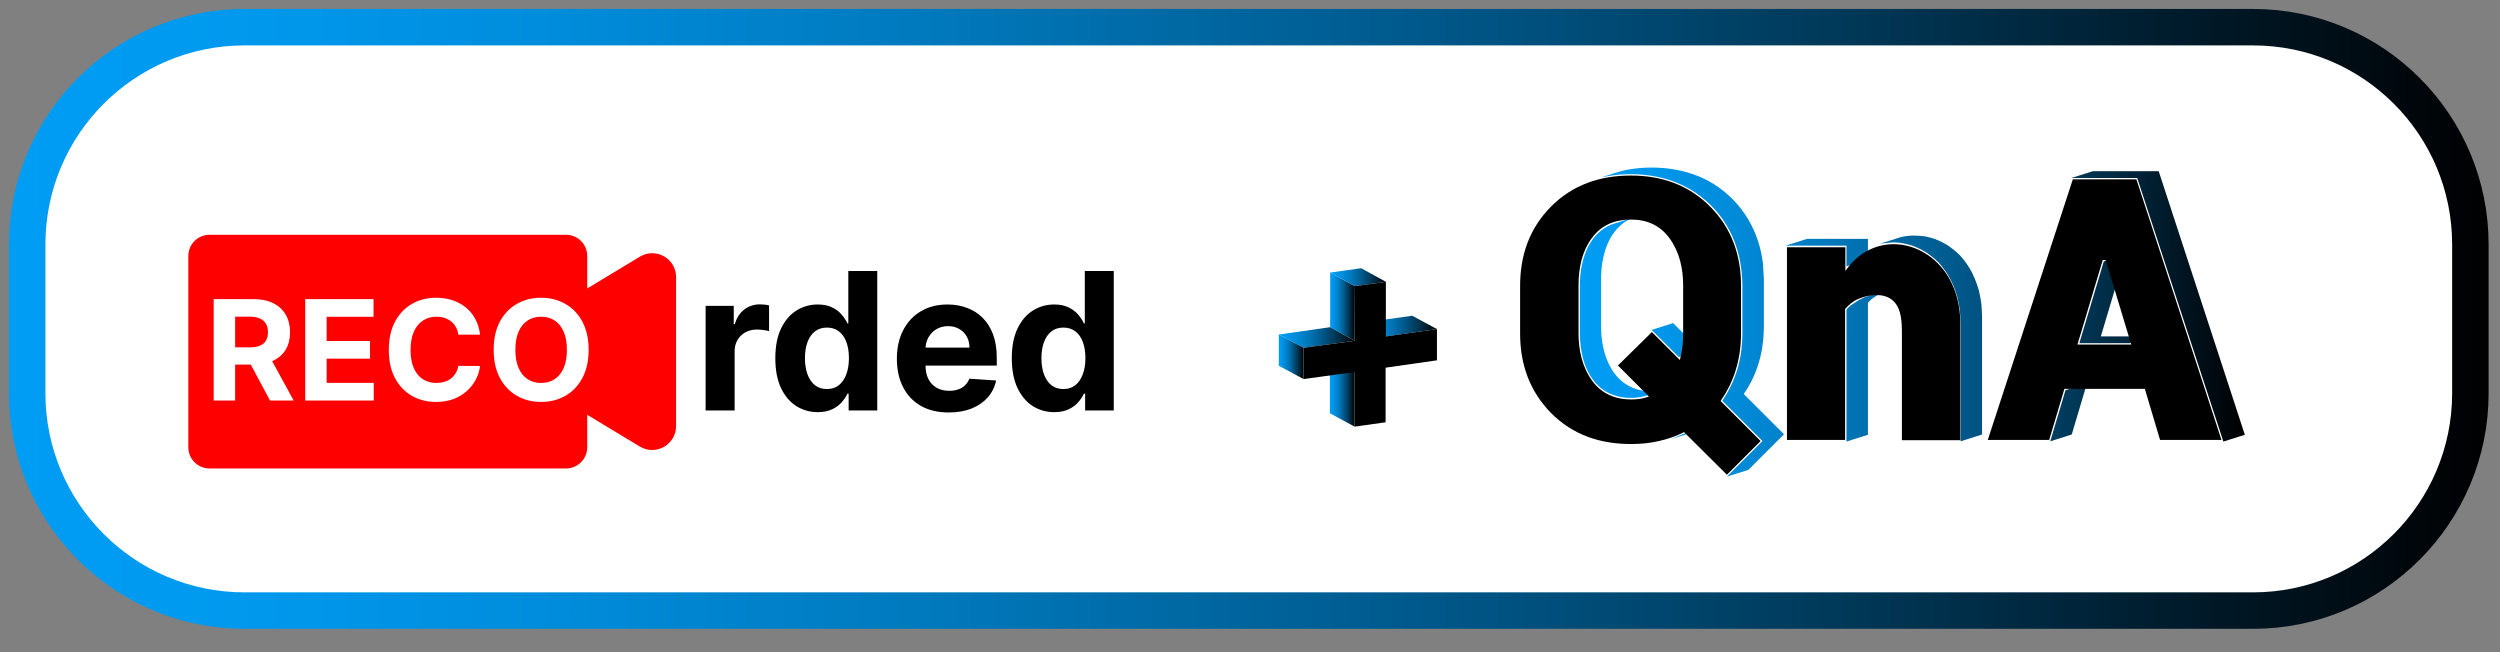 <svg width="92" height="24" viewBox="0 0 92 24" fill="none" xmlns="http://www.w3.org/2000/svg">
<rect x="0" y="0" width="92" height="24" fill="#808080" stroke="none"/>
<path d="M82.91 22.47H9C4.58 22.47 1 18.89 1 14.47V9C1 4.58 4.58 1 9 1H82.91C87.33 1 90.91 4.58 90.91 9V14.47C90.91 18.88 87.33 22.47 82.91 22.47Z" fill="white"/>
<path d="M82.91 22.47H9C4.58 22.47 1 18.89 1 14.47V9C1 4.58 4.58 1 9 1H82.91C87.33 1 90.91 4.58 90.91 9V14.47C90.91 18.88 87.33 22.47 82.91 22.47Z" stroke="url(#paint0_linear_5_5691)" stroke-width="1.342" stroke-miterlimit="10"/>
<path fill-rule="evenodd" clip-rule="evenodd" d="M77.42 9.62L78.21 9.37L77.31 12.38H79.16L78.37 12.63H76.52L77.42 9.62ZM79.44 6.3L82.61 16L81.82 16.25L78.65 6.55H77.46L77.44 6.56V6.55H76.23L77.02 6.3H78.23H78.24H79.44ZM76.01 14.36L76.8 14.11L76.24 15.99L75.45 16.24L76.01 14.36ZM59.53 8.19L60.32 7.94C59.54 8.13 59.14 8.78 58.99 9.53C58.94 9.77 58.92 10.01 58.92 10.26V12.08C58.94 13.37 59.58 14.54 61.03 14.39L61.37 14.32L60.52 14.58C59.93 14.73 59.23 14.62 58.79 14.17C58.3 13.68 58.14 12.93 58.14 12.26V10.44C58.15 9.52 58.5 8.46 59.49 8.2L59.53 8.19ZM60.78 12.14L61.57 11.89L62.57 12.89L61.78 13.14L60.78 12.14ZM65.71 9.04L66.5 8.79H68.61H68.74V9.55L67.95 9.8V9.04H67.82H65.71ZM68.74 13.91V16L67.95 16.25V14.16V11.4L67.97 11.37L68 11.34L68.03 11.31L68.06 11.28L68.09 11.25L68.12 11.23L68.15 11.21L68.18 11.19L68.21 11.17L68.24 11.15L68.27 11.13L68.3 11.11L68.33 11.09L68.36 11.07L68.39 11.05L68.43 11.03L68.45 11.02L68.47 11.01L68.49 11L68.51 10.99L68.53 10.98L68.55 10.97L68.57 10.96L68.59 10.95L68.61 10.94L69.4 10.69L69.38 10.7L69.36 10.71L69.34 10.72L69.32 10.73L69.3 10.74L69.28 10.75L69.26 10.76L69.24 10.77L69.22 10.78L69.19 10.8L69.15 10.82L69.12 10.84L69.09 10.86L69.06 10.88L69.03 10.9L69 10.92L68.97 10.94L68.94 10.96L68.91 10.98L68.88 11L68.85 11.03L68.82 11.06L68.79 11.09L68.76 11.12L68.74 11.15V13.91ZM69.18 8.97L69.97 8.72L70.14 8.69L70.32 8.67H70.5L70.68 8.68L70.85 8.7L71.02 8.74L71.19 8.79L71.36 8.86L71.52 8.94L71.68 9.03L71.83 9.14L71.98 9.26L72.12 9.39L72.25 9.54L72.37 9.7L72.48 9.87L72.58 10.05L72.67 10.25L72.75 10.46L72.82 10.68L72.87 10.91L72.91 11.15L72.93 11.4L72.94 11.66V15.99L72.15 16.24V11.91L72.14 11.65L72.12 11.4L72.08 11.16L72.03 10.93L71.96 10.71L71.88 10.5L71.79 10.31L71.69 10.13L71.58 9.96L71.46 9.8L71.33 9.65L71.19 9.52L71.04 9.4L70.89 9.29L70.73 9.2L70.57 9.12L70.4 9.05L70.23 9L70.06 8.96L69.88 8.93L69.7 8.92L69.52 8.93L69.34 8.95L69.18 8.97ZM61.97 15.96L62.76 15.71C62.35 15.91 61.91 16.03 61.48 16.16L61.97 15.96ZM65.65 15.98L64.34 17.29L63.55 17.54L64.86 16.23L63.38 14.75C63.89 14 64.12 13.17 64.12 12.27V10.52C64.11 9.21 63.65 8.06 62.6 7.24C61.66 6.5 60.4 6.29 59.23 6.47L58.92 6.53C59.13 6.46 59.62 6.3 59.81 6.26C60.88 6.05 62.12 6.18 63.06 6.77C64.11 7.43 64.75 8.51 64.88 9.74L64.91 10.28V12.07C64.9 12.95 64.67 13.78 64.17 14.5L65.65 15.98Z" fill="url(#paint1_linear_5_5691)"/>
<path fill-rule="evenodd" clip-rule="evenodd" d="M63.55 17.47L64.79 16.23L63.32 14.76L63.34 14.72C63.58 14.37 63.76 14 63.88 13.6C64.01 13.17 64.07 12.72 64.07 12.27V10.52C64.07 9.4 63.73 8.41 62.94 7.61C62.14 6.8 61.14 6.46 60.01 6.46C58.88 6.46 57.87 6.8 57.07 7.61C56.28 8.41 55.94 9.4 55.94 10.52V12.27C55.94 13.39 56.28 14.38 57.07 15.19C57.88 16.01 58.89 16.34 60.02 16.34C60.36 16.34 60.71 16.31 61.05 16.23C61.36 16.16 61.66 16.06 61.94 15.92L61.97 15.9L63.55 17.47ZM59.54 13.45L60.68 14.59L60.6 14.62C60.41 14.68 60.22 14.7 60.03 14.7C59.44 14.7 58.94 14.49 58.59 14.01C58.22 13.5 58.09 12.88 58.09 12.26V10.5C58.09 9.88 58.21 9.26 58.58 8.76C58.93 8.28 59.43 8.08 60.02 8.08C60.61 8.08 61.09 8.29 61.44 8.77C61.81 9.28 61.94 9.89 61.94 10.51V12.27C61.94 12.57 61.91 12.87 61.84 13.16L61.82 13.25L60.79 12.22L59.54 13.45ZM65.76 9.09V16.19H67.9V11.37L67.91 11.36C68.05 11.2 68.21 11.07 68.41 10.99C68.62 10.9 68.85 10.86 69.08 10.86C69.35 10.86 69.59 10.95 69.76 11.17C69.96 11.43 69.99 11.86 69.99 12.18V16.2H72.14V11.92C72.14 11.1 71.9 10.29 71.32 9.7C70.86 9.23 70.22 8.95 69.56 8.99C68.93 9.03 68.38 9.35 68 9.85L67.91 9.97V9.1H65.76V9.09ZM79.49 16.19H81.75L78.62 6.6C77.73 6.6 77.15 6.6 76.28 6.6L73.15 16.19H75.41L75.97 14.31H78.93L79.49 16.19ZM76.45 12.68L77.38 9.57H77.49L78.43 12.68H76.45Z" fill="black"/>
<path d="M51 12.38L50.09 11.88L51.97 11.62L52.88 12.11L51 12.38Z" fill="url(#paint2_linear_5_5691)"/>
<path d="M49.85 15.7L48.94 15.21V13.19L49.85 13.69V15.7Z" fill="url(#paint3_linear_5_5691)"/>
<path d="M49.85 12.54L48.95 12.04V10.03L49.86 10.53L49.85 12.54Z" fill="url(#paint4_linear_5_5691)"/>
<path d="M49.86 10.53L48.95 10.03L50.09 9.87L51 10.37L49.86 10.53Z" fill="url(#paint5_linear_5_5691)"/>
<path d="M47.97 12.8L47.06 12.31L48.95 12.04L49.85 12.54L47.97 12.8Z" fill="url(#paint6_linear_5_5691)"/>
<path d="M47.97 13.95L47.06 13.46V12.31L47.97 12.8V13.95Z" fill="url(#paint7_linear_5_5691)"/>
<path d="M51 10.37V12.38L52.88 12.11V13.26L50.99 13.53V15.54L49.85 15.7V13.69L47.97 13.95V12.8L49.85 12.54L49.86 10.53L51 10.37Z" fill="black"/>
<path d="M7.1 15.104V9.972H9.124C9.512 9.972 9.843 10.042 10.117 10.18C10.392 10.317 10.602 10.512 10.745 10.764C10.891 11.015 10.963 11.31 10.963 11.649C10.963 11.989 10.89 12.283 10.743 12.528C10.596 12.772 10.383 12.959 10.104 13.089C9.827 13.22 9.491 13.285 9.097 13.285H7.741V12.413H8.921C9.128 12.413 9.301 12.384 9.438 12.328C9.575 12.271 9.676 12.186 9.743 12.072C9.812 11.959 9.846 11.817 9.846 11.649C9.846 11.478 9.812 11.335 9.743 11.218C9.676 11.101 9.574 11.012 9.435 10.952C9.298 10.89 9.125 10.859 8.916 10.859H8.185V15.104H7.1ZM9.871 12.769L11.146 15.104H9.949L8.701 12.769H9.871ZM13.402 15.179C13.006 15.179 12.665 15.099 12.38 14.939C12.096 14.777 11.877 14.548 11.723 14.252C11.57 13.955 11.493 13.603 11.493 13.197C11.493 12.801 11.57 12.454 11.723 12.155C11.877 11.856 12.093 11.623 12.372 11.456C12.653 11.289 12.982 11.205 13.36 11.205C13.613 11.205 13.85 11.246 14.069 11.328C14.289 11.408 14.481 11.529 14.645 11.691C14.81 11.853 14.939 12.057 15.031 12.303C15.123 12.547 15.169 12.832 15.169 13.16V13.453H11.919V12.791H14.164C14.164 12.638 14.13 12.502 14.064 12.383C13.997 12.264 13.904 12.172 13.785 12.105C13.668 12.036 13.532 12.002 13.377 12.002C13.215 12.002 13.071 12.04 12.946 12.115C12.822 12.188 12.726 12.288 12.655 12.413C12.585 12.537 12.549 12.674 12.548 12.826V13.455C12.548 13.646 12.583 13.81 12.653 13.949C12.725 14.088 12.826 14.194 12.956 14.27C13.086 14.345 13.241 14.382 13.42 14.382C13.538 14.382 13.647 14.366 13.745 14.332C13.844 14.299 13.928 14.249 13.998 14.182C14.069 14.115 14.122 14.033 14.159 13.936L15.146 14.002C15.096 14.239 14.993 14.446 14.838 14.623C14.684 14.798 14.485 14.935 14.242 15.034C13.999 15.131 13.72 15.179 13.402 15.179ZM17.604 15.179C17.21 15.179 16.871 15.096 16.587 14.929C16.305 14.76 16.087 14.526 15.935 14.227C15.785 13.928 15.71 13.584 15.71 13.195C15.71 12.8 15.786 12.455 15.938 12.157C16.091 11.858 16.309 11.625 16.592 11.458C16.874 11.29 17.21 11.205 17.599 11.205C17.935 11.205 18.229 11.266 18.481 11.388C18.733 11.51 18.933 11.681 19.08 11.902C19.227 12.122 19.308 12.381 19.323 12.678H18.316C18.287 12.486 18.212 12.332 18.09 12.215C17.97 12.096 17.812 12.037 17.617 12.037C17.451 12.037 17.307 12.082 17.183 12.172C17.061 12.261 16.966 12.39 16.898 12.561C16.829 12.731 16.795 12.938 16.795 13.18C16.795 13.425 16.828 13.634 16.895 13.806C16.963 13.978 17.059 14.109 17.183 14.2C17.307 14.29 17.451 14.335 17.617 14.335C17.738 14.335 17.848 14.31 17.945 14.26C18.043 14.21 18.124 14.137 18.188 14.042C18.253 13.945 18.296 13.829 18.316 13.693H19.323C19.306 13.987 19.226 14.246 19.082 14.47C18.94 14.692 18.744 14.866 18.494 14.991C18.243 15.117 17.947 15.179 17.604 15.179ZM21.745 15.179C21.356 15.179 21.02 15.097 20.735 14.931C20.453 14.764 20.235 14.532 20.081 14.235C19.928 13.935 19.851 13.589 19.851 13.195C19.851 12.797 19.928 12.45 20.081 12.152C20.235 11.853 20.453 11.621 20.735 11.456C21.02 11.289 21.356 11.205 21.745 11.205C22.134 11.205 22.47 11.289 22.753 11.456C23.037 11.621 23.255 11.853 23.409 12.152C23.563 12.45 23.64 12.797 23.64 13.195C23.64 13.589 23.563 13.935 23.409 14.235C23.255 14.532 23.037 14.764 22.753 14.931C22.47 15.097 22.134 15.179 21.745 15.179ZM21.75 14.352C21.927 14.352 22.075 14.302 22.194 14.202C22.312 14.1 22.402 13.961 22.462 13.786C22.524 13.611 22.555 13.411 22.555 13.187C22.555 12.963 22.524 12.764 22.462 12.588C22.402 12.413 22.312 12.274 22.194 12.172C22.075 12.07 21.927 12.02 21.75 12.02C21.572 12.02 21.421 12.07 21.299 12.172C21.179 12.274 21.088 12.413 21.026 12.588C20.966 12.764 20.936 12.963 20.936 13.187C20.936 13.411 20.966 13.611 21.026 13.786C21.088 13.961 21.179 14.1 21.299 14.202C21.421 14.302 21.572 14.352 21.75 14.352ZM25.967 15.104V11.255H27.002V11.927H27.042C27.112 11.688 27.23 11.508 27.395 11.386C27.56 11.262 27.751 11.2 27.966 11.2C28.02 11.2 28.077 11.204 28.139 11.21C28.201 11.217 28.255 11.226 28.302 11.238V12.185C28.252 12.17 28.183 12.156 28.094 12.145C28.005 12.133 27.924 12.127 27.851 12.127C27.694 12.127 27.554 12.162 27.43 12.23C27.308 12.297 27.211 12.39 27.139 12.511C27.069 12.631 27.034 12.77 27.034 12.927V15.104H25.967ZM30.093 15.167C29.8 15.167 29.536 15.091 29.299 14.941C29.063 14.789 28.876 14.566 28.737 14.272C28.6 13.976 28.532 13.614 28.532 13.185C28.532 12.744 28.603 12.377 28.745 12.085C28.887 11.791 29.076 11.571 29.311 11.426C29.548 11.279 29.808 11.205 30.09 11.205C30.306 11.205 30.485 11.242 30.629 11.316C30.774 11.387 30.891 11.477 30.98 11.586C31.07 11.693 31.139 11.798 31.185 11.902H31.218V9.972H32.283V15.104H31.23V14.488H31.185C31.135 14.595 31.064 14.701 30.972 14.806C30.882 14.909 30.764 14.995 30.619 15.064C30.475 15.132 30.3 15.167 30.093 15.167ZM30.431 14.317C30.603 14.317 30.748 14.271 30.867 14.177C30.987 14.082 31.079 13.949 31.143 13.778C31.208 13.608 31.24 13.409 31.24 13.18C31.24 12.951 31.209 12.752 31.145 12.583C31.082 12.415 30.99 12.284 30.87 12.192C30.749 12.101 30.603 12.055 30.431 12.055C30.256 12.055 30.108 12.102 29.988 12.197C29.867 12.293 29.776 12.425 29.715 12.593C29.653 12.762 29.622 12.957 29.622 13.18C29.622 13.403 29.653 13.601 29.715 13.774C29.778 13.944 29.869 14.078 29.988 14.174C30.108 14.27 30.256 14.317 30.431 14.317ZM34.914 15.179C34.518 15.179 34.178 15.099 33.892 14.939C33.608 14.777 33.389 14.548 33.236 14.252C33.082 13.955 33.005 13.603 33.005 13.197C33.005 12.801 33.082 12.454 33.236 12.155C33.389 11.856 33.605 11.623 33.885 11.456C34.165 11.289 34.494 11.205 34.872 11.205C35.126 11.205 35.362 11.246 35.581 11.328C35.801 11.408 35.993 11.529 36.157 11.691C36.322 11.853 36.451 12.057 36.543 12.303C36.635 12.547 36.681 12.832 36.681 13.16V13.453H33.431V12.791H35.676C35.676 12.638 35.643 12.502 35.576 12.383C35.509 12.264 35.416 12.172 35.298 12.105C35.181 12.036 35.045 12.002 34.889 12.002C34.727 12.002 34.584 12.04 34.458 12.115C34.335 12.188 34.238 12.288 34.168 12.413C34.097 12.537 34.062 12.674 34.06 12.826V13.455C34.06 13.646 34.095 13.81 34.165 13.949C34.237 14.088 34.338 14.194 34.468 14.27C34.599 14.345 34.753 14.382 34.932 14.382C35.05 14.382 35.159 14.366 35.258 14.332C35.356 14.299 35.441 14.249 35.511 14.182C35.581 14.115 35.634 14.033 35.671 13.936L36.658 14.002C36.608 14.239 36.505 14.446 36.35 14.623C36.196 14.798 35.998 14.935 35.754 15.034C35.511 15.131 35.232 15.179 34.914 15.179ZM38.796 15.167C38.503 15.167 38.239 15.091 38.001 14.941C37.766 14.789 37.579 14.566 37.44 14.272C37.303 13.976 37.234 13.614 37.234 13.185C37.234 12.744 37.306 12.377 37.447 12.085C37.59 11.791 37.778 11.571 38.014 11.426C38.251 11.279 38.511 11.205 38.793 11.205C39.008 11.205 39.188 11.242 39.332 11.316C39.477 11.387 39.594 11.477 39.683 11.586C39.773 11.693 39.841 11.798 39.888 11.902H39.921V9.972H40.986V15.104H39.933V14.488H39.888C39.838 14.595 39.767 14.701 39.675 14.806C39.585 14.909 39.467 14.995 39.322 15.064C39.178 15.132 39.003 15.167 38.796 15.167ZM39.134 14.317C39.306 14.317 39.451 14.271 39.57 14.177C39.69 14.082 39.782 13.949 39.845 13.778C39.911 13.608 39.943 13.409 39.943 13.18C39.943 12.951 39.911 12.752 39.848 12.583C39.784 12.415 39.693 12.284 39.572 12.192C39.452 12.101 39.306 12.055 39.134 12.055C38.958 12.055 38.811 12.102 38.69 12.197C38.57 12.293 38.479 12.425 38.417 12.593C38.355 12.762 38.325 12.957 38.325 13.18C38.325 13.403 38.355 13.601 38.417 13.774C38.481 13.944 38.572 14.078 38.69 14.174C38.811 14.27 38.958 14.317 39.134 14.317Z" fill="black"/>
<path d="M20.83 17.24H7.71C7.28 17.24 6.93 16.89 6.93 16.46V9.42C6.93 8.99 7.28 8.64 7.71 8.64H20.83C21.26 8.64 21.61 8.99 21.61 9.42V16.46C21.61 16.89 21.26 17.24 20.83 17.24Z" fill="#FF0000"/>
<path d="M19 13.69L23.54 16.43C24.13 16.79 24.88 16.36 24.88 15.68V10.2C24.88 9.51 24.13 9.09 23.54 9.45L19 12.19C18.43 12.52 18.43 13.35 19 13.69Z" fill="#FF0000"/>
<path d="M7.864 14.74V11.008H9.337C9.618 11.008 9.859 11.059 10.058 11.159C10.259 11.259 10.411 11.4 10.516 11.584C10.621 11.766 10.674 11.981 10.674 12.227C10.674 12.475 10.621 12.688 10.514 12.867C10.407 13.044 10.252 13.18 10.049 13.275C9.847 13.37 9.603 13.417 9.317 13.417H8.331V12.783H9.189C9.34 12.783 9.465 12.762 9.564 12.721C9.664 12.68 9.738 12.618 9.787 12.535C9.837 12.453 9.861 12.35 9.861 12.227C9.861 12.103 9.837 11.999 9.787 11.914C9.738 11.829 9.663 11.764 9.563 11.721C9.463 11.676 9.337 11.653 9.185 11.653H8.653V14.74H7.864ZM9.88 13.042L10.807 14.74H9.936L9.029 13.042H9.88ZM11.232 14.74V11.008H13.746V11.659H12.021V12.548H13.617V13.198H12.021V14.089H13.754V14.74H11.232ZM17.666 12.315H16.868C16.854 12.211 16.824 12.12 16.779 12.04C16.734 11.958 16.676 11.889 16.606 11.832C16.535 11.775 16.454 11.731 16.362 11.701C16.271 11.67 16.172 11.655 16.065 11.655C15.871 11.655 15.703 11.703 15.56 11.799C15.417 11.894 15.305 12.032 15.226 12.214C15.148 12.395 15.108 12.615 15.108 12.874C15.108 13.14 15.148 13.364 15.226 13.545C15.307 13.726 15.418 13.862 15.562 13.955C15.705 14.047 15.871 14.093 16.059 14.093C16.165 14.093 16.263 14.079 16.353 14.051C16.444 14.023 16.524 13.983 16.595 13.929C16.665 13.874 16.724 13.808 16.77 13.73C16.817 13.653 16.85 13.564 16.868 13.464L17.666 13.468C17.646 13.639 17.594 13.805 17.512 13.964C17.43 14.122 17.32 14.263 17.182 14.388C17.044 14.512 16.88 14.611 16.69 14.684C16.5 14.755 16.286 14.791 16.046 14.791C15.714 14.791 15.416 14.716 15.154 14.565C14.892 14.414 14.686 14.196 14.534 13.911C14.383 13.625 14.308 13.28 14.308 12.874C14.308 12.467 14.385 12.121 14.538 11.835C14.691 11.55 14.899 11.332 15.161 11.183C15.423 11.032 15.718 10.957 16.046 10.957C16.263 10.957 16.463 10.988 16.648 11.048C16.834 11.109 16.998 11.198 17.142 11.314C17.285 11.43 17.401 11.571 17.491 11.739C17.582 11.906 17.641 12.098 17.666 12.315ZM21.662 12.874C21.662 13.281 21.584 13.627 21.43 13.913C21.277 14.198 21.068 14.416 20.803 14.567C20.54 14.716 20.243 14.791 19.914 14.791C19.582 14.791 19.285 14.716 19.021 14.565C18.758 14.414 18.549 14.196 18.396 13.911C18.243 13.625 18.167 13.28 18.167 12.874C18.167 12.467 18.243 12.121 18.396 11.835C18.549 11.55 18.758 11.332 19.021 11.183C19.285 11.032 19.582 10.957 19.914 10.957C20.243 10.957 20.54 11.032 20.803 11.183C21.068 11.332 21.277 11.55 21.43 11.835C21.584 12.121 21.662 12.467 21.662 12.874ZM20.862 12.874C20.862 12.611 20.822 12.388 20.743 12.207C20.665 12.026 20.555 11.889 20.413 11.795C20.271 11.702 20.105 11.655 19.914 11.655C19.723 11.655 19.557 11.702 19.415 11.795C19.273 11.889 19.162 12.026 19.083 12.207C19.005 12.388 18.966 12.611 18.966 12.874C18.966 13.138 19.005 13.36 19.083 13.541C19.162 13.722 19.273 13.859 19.415 13.953C19.557 14.046 19.723 14.093 19.914 14.093C20.105 14.093 20.271 14.046 20.413 13.953C20.555 13.859 20.665 13.722 20.743 13.541C20.822 13.36 20.862 13.138 20.862 12.874Z" fill="white"/>
<defs>
<linearGradient id="paint0_linear_5_5691" x1="0.338" y1="11.73" x2="91.585" y2="11.73" gradientUnits="userSpaceOnUse">
<stop stop-color="#009DF5"/>
<stop offset="0.091" stop-color="#0099EE"/>
<stop offset="0.222" stop-color="#008CDB"/>
<stop offset="0.379" stop-color="#0078BB"/>
<stop offset="0.555" stop-color="#005B8F"/>
<stop offset="0.748" stop-color="#003756"/>
<stop offset="0.951" stop-color="#000B12"/>
<stop offset="1"/>
</linearGradient>
<linearGradient id="paint1_linear_5_5691" x1="58.136" y1="11.851" x2="82.613" y2="11.851" gradientUnits="userSpaceOnUse">
<stop stop-color="#009DF5"/>
<stop offset="0.091" stop-color="#0099EE"/>
<stop offset="0.222" stop-color="#008CDB"/>
<stop offset="0.379" stop-color="#0078BB"/>
<stop offset="0.555" stop-color="#005B8F"/>
<stop offset="0.748" stop-color="#003756"/>
<stop offset="0.951" stop-color="#000B12"/>
<stop offset="1"/>
</linearGradient>
<linearGradient id="paint2_linear_5_5691" x1="50.086" y1="11.997" x2="52.883" y2="11.997" gradientUnits="userSpaceOnUse">
<stop stop-color="#009DF5"/>
<stop offset="0.091" stop-color="#0099EE"/>
<stop offset="0.222" stop-color="#008CDB"/>
<stop offset="0.379" stop-color="#0078BB"/>
<stop offset="0.555" stop-color="#005B8F"/>
<stop offset="0.748" stop-color="#003756"/>
<stop offset="0.951" stop-color="#000B12"/>
<stop offset="1"/>
</linearGradient>
<linearGradient id="paint3_linear_5_5691" x1="48.939" y1="14.447" x2="49.853" y2="14.447" gradientUnits="userSpaceOnUse">
<stop stop-color="#009DF5"/>
<stop offset="0.091" stop-color="#0099EE"/>
<stop offset="0.222" stop-color="#008CDB"/>
<stop offset="0.379" stop-color="#0078BB"/>
<stop offset="0.555" stop-color="#005B8F"/>
<stop offset="0.748" stop-color="#003756"/>
<stop offset="0.951" stop-color="#000B12"/>
<stop offset="1"/>
</linearGradient>
<linearGradient id="paint4_linear_5_5691" x1="48.945" y1="11.284" x2="49.859" y2="11.284" gradientUnits="userSpaceOnUse">
<stop stop-color="#009DF5"/>
<stop offset="0.091" stop-color="#0099EE"/>
<stop offset="0.222" stop-color="#008CDB"/>
<stop offset="0.379" stop-color="#0078BB"/>
<stop offset="0.555" stop-color="#005B8F"/>
<stop offset="0.748" stop-color="#003756"/>
<stop offset="0.951" stop-color="#000B12"/>
<stop offset="1"/>
</linearGradient>
<linearGradient id="paint5_linear_5_5691" x1="48.949" y1="10.198" x2="50.999" y2="10.198" gradientUnits="userSpaceOnUse">
<stop stop-color="#009DF5"/>
<stop offset="0.091" stop-color="#0099EE"/>
<stop offset="0.222" stop-color="#008CDB"/>
<stop offset="0.379" stop-color="#0078BB"/>
<stop offset="0.555" stop-color="#005B8F"/>
<stop offset="0.748" stop-color="#003756"/>
<stop offset="0.951" stop-color="#000B12"/>
<stop offset="1"/>
</linearGradient>
<linearGradient id="paint6_linear_5_5691" x1="47.06" y1="12.422" x2="49.855" y2="12.422" gradientUnits="userSpaceOnUse">
<stop stop-color="#009DF5"/>
<stop offset="0.091" stop-color="#0099EE"/>
<stop offset="0.222" stop-color="#008CDB"/>
<stop offset="0.379" stop-color="#0078BB"/>
<stop offset="0.555" stop-color="#005B8F"/>
<stop offset="0.748" stop-color="#003756"/>
<stop offset="0.951" stop-color="#000B12"/>
<stop offset="1"/>
</linearGradient>
<linearGradient id="paint7_linear_5_5691" x1="47.058" y1="13.131" x2="47.97" y2="13.131" gradientUnits="userSpaceOnUse">
<stop stop-color="#009DF5"/>
<stop offset="0.091" stop-color="#0099EE"/>
<stop offset="0.222" stop-color="#008CDB"/>
<stop offset="0.379" stop-color="#0078BB"/>
<stop offset="0.555" stop-color="#005B8F"/>
<stop offset="0.748" stop-color="#003756"/>
<stop offset="0.951" stop-color="#000B12"/>
<stop offset="1"/>
</linearGradient>
</defs>
</svg>
